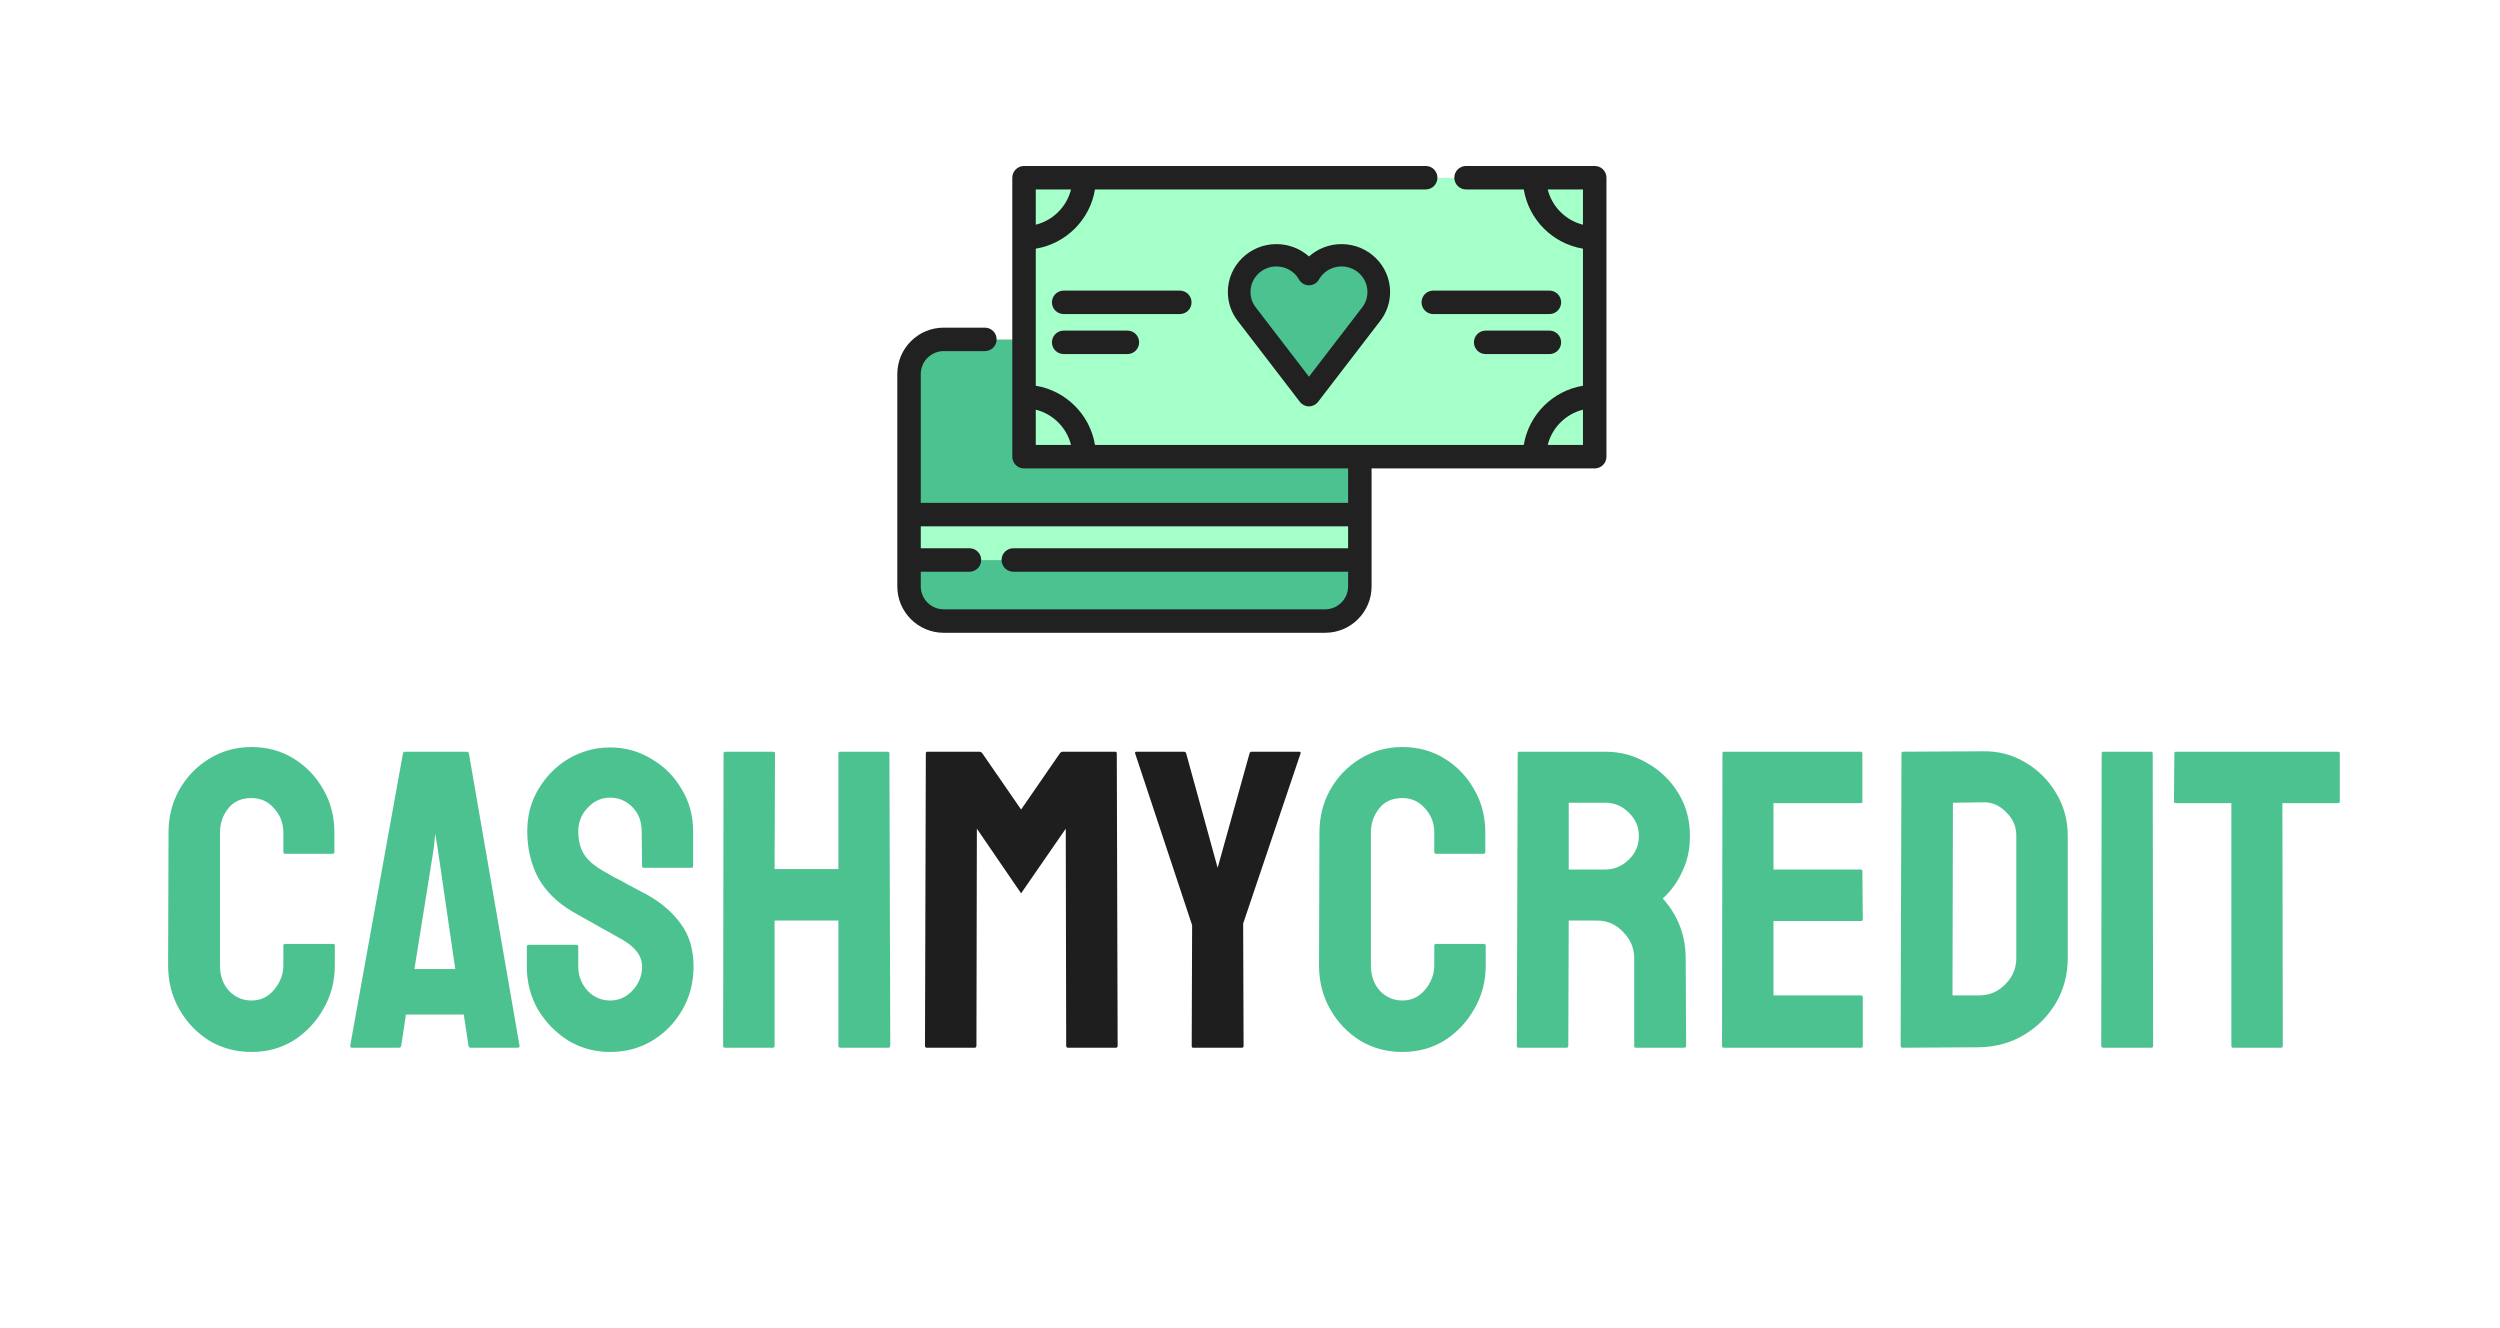 <svg width="482" height="256" viewBox="0 0 482 256" fill="none" xmlns="http://www.w3.org/2000/svg">
<g clip-path="url(#clip0_1710_2)">
<g filter="url(#filter0_di_1710_2)">
<rect x="11" y="15" width="460" height="226" rx="42" fill="white"/>
</g>
<path d="M262.436 88.075V113.085C262.436 116.773 259.446 119.763 255.758 119.763H182.199C178.511 119.763 175.521 116.773 175.521 113.085V72.137C175.521 68.449 178.51 65.459 182.199 65.459H197.69" fill="#4DC291"/>
<path d="M282.911 34.29H307.719V88.075H197.691V34.29H275.13" fill="#A5FFC9"/>
<path d="M252.706 74.5C257.5 73 261 65.5 265.5 57.5C265.5 47.321 260.773 50 252.706 50C244.639 50 239 48.321 239 58.5C246.4 66.818 246.5 72.5 252.706 74.5Z" fill="#4DC291"/>
<path d="M262.436 99.241H175.521V107.993H262.436V99.241Z" fill="#A5FFC9"/>
<path d="M307.461 32H282.654C281.404 32 280.39 33.013 280.39 34.263C280.39 35.513 281.404 36.527 282.654 36.527H293.782C294.744 42.363 299.362 46.98 305.198 47.943V74.37C299.362 75.332 294.744 79.95 293.782 85.785H211.113C210.151 79.95 205.533 75.332 199.697 74.37V47.943C205.533 46.98 210.15 42.363 211.113 36.527H274.873C276.123 36.527 277.137 35.513 277.137 34.263C277.137 33.013 276.123 32 274.873 32H197.434C196.184 32 195.17 33.013 195.17 34.263V88.049C195.17 89.299 196.184 90.312 197.434 90.312H259.915V96.951H177.527V72.111C177.527 69.676 179.508 67.695 181.942 67.695H189.888C191.138 67.695 192.152 66.682 192.152 65.432C192.152 64.182 191.138 63.169 189.888 63.169H181.942C177.011 63.169 173 67.18 173 72.111V113.058C173 117.989 177.011 122 181.942 122H255.5C260.431 122 264.442 117.989 264.442 113.058V90.312H307.461C308.711 90.312 309.725 89.299 309.725 88.049V34.263C309.725 33.013 308.711 32 307.461 32ZM255.501 117.473H181.942C179.507 117.473 177.527 115.493 177.527 113.058V110.23H186.915C188.165 110.23 189.179 109.217 189.179 107.967C189.179 106.717 188.165 105.703 186.915 105.703H177.527V101.478H259.915V105.703H195.366C194.116 105.703 193.102 106.717 193.102 107.967C193.102 109.217 194.116 110.23 195.366 110.23H259.915V113.058C259.915 115.493 257.935 117.473 255.501 117.473ZM298.4 36.527H305.198V43.325C301.863 42.492 299.233 39.862 298.4 36.527ZM206.495 36.527C205.662 39.862 203.032 42.492 199.697 43.325V36.527H206.495ZM199.697 78.987C203.032 79.82 205.662 82.45 206.495 85.785H199.697V78.987ZM298.4 85.785C299.233 82.451 301.863 79.821 305.198 78.988V85.785H298.4Z" fill="#212121"/>
<path d="M298.724 56.026H276.337C275.086 56.026 274.073 57.039 274.073 58.29C274.073 59.54 275.086 60.553 276.337 60.553H298.724C299.975 60.553 300.988 59.54 300.988 58.29C300.988 57.039 299.975 56.026 298.724 56.026Z" fill="#212121"/>
<path d="M229.729 58.29C229.729 57.039 228.716 56.026 227.466 56.026H205.078C203.828 56.026 202.814 57.039 202.814 58.29C202.814 59.54 203.828 60.553 205.078 60.553H227.466C228.716 60.553 229.729 59.54 229.729 58.29Z" fill="#212121"/>
<path d="M298.724 63.739H286.438C285.188 63.739 284.175 64.752 284.175 66.002C284.175 67.252 285.188 68.266 286.438 68.266H298.724C299.974 68.266 300.987 67.252 300.987 66.002C300.987 64.752 299.974 63.739 298.724 63.739Z" fill="#212121"/>
<path d="M205.078 63.739C203.828 63.739 202.814 64.752 202.814 66.002C202.814 67.252 203.828 68.266 205.078 68.266H217.364C218.614 68.266 219.627 67.252 219.627 66.002C219.627 64.752 218.614 63.739 217.364 63.739H205.078Z" fill="#212121"/>
<path d="M258.647 47.063C256.294 47.063 254.067 47.935 252.37 49.445C250.673 47.935 248.446 47.063 246.093 47.063C240.929 47.063 236.728 51.203 236.728 56.292C236.728 58.318 237.383 60.242 238.621 61.856L250.628 77.493C251.041 78.031 251.685 78.347 252.37 78.347C253.054 78.347 253.699 78.031 254.112 77.493L266.118 61.856C267.357 60.243 268.012 58.319 268.012 56.292C268.013 51.203 263.811 47.063 258.647 47.063ZM262.634 59.259L252.37 72.627L242.106 59.259C241.446 58.399 241.097 57.373 241.097 56.292C241.097 53.577 243.338 51.368 246.093 51.368C247.905 51.368 249.578 52.339 250.461 53.902C250.847 54.585 251.577 55.008 252.37 55.008C253.163 55.008 253.893 54.585 254.279 53.902C255.162 52.339 256.835 51.368 258.647 51.368C261.402 51.368 263.643 53.577 263.643 56.292C263.643 57.373 263.295 58.399 262.634 59.259Z" fill="#212121"/>
<path d="M48.482 202.82C45.476 202.82 42.742 202.082 40.282 200.606C37.877 199.075 35.964 197.053 34.542 194.538C33.121 192.023 32.41 189.208 32.41 186.092L32.492 160.508C32.492 157.501 33.176 154.768 34.542 152.308C35.964 149.793 37.877 147.798 40.282 146.322C42.742 144.791 45.476 144.026 48.482 144.026C51.489 144.026 54.195 144.764 56.6 146.24C59.006 147.716 60.919 149.711 62.34 152.226C63.762 154.686 64.472 157.447 64.472 160.508V164.28C64.472 164.499 64.363 164.608 64.144 164.608H54.96C54.742 164.608 54.632 164.499 54.632 164.28V160.508C54.632 158.704 54.031 157.146 52.828 155.834C51.68 154.522 50.232 153.866 48.482 153.866C46.514 153.866 45.011 154.549 43.972 155.916C42.934 157.228 42.414 158.759 42.414 160.508V186.092C42.414 188.115 42.988 189.755 44.136 191.012C45.339 192.269 46.788 192.898 48.482 192.898C50.232 192.898 51.68 192.215 52.828 190.848C54.031 189.427 54.632 187.841 54.632 186.092V182.32C54.632 182.101 54.742 181.992 54.96 181.992H64.226C64.445 181.992 64.554 182.101 64.554 182.32V186.092C64.554 189.208 63.816 192.023 62.34 194.538C60.919 197.053 59.006 199.075 56.6 200.606C54.195 202.082 51.489 202.82 48.482 202.82ZM67.522 201.59L77.69 145.256C77.745 145.037 77.882 144.928 78.1 144.928H89.99C90.209 144.928 90.346 145.037 90.4 145.256L100.158 201.59C100.213 201.863 100.104 202 99.83 202H90.728C90.51 202 90.373 201.863 90.318 201.59L89.416 195.604H78.264L77.362 201.59C77.308 201.863 77.171 202 76.952 202H67.85C67.632 202 67.522 201.863 67.522 201.59ZM79.904 186.83H87.776L84.414 163.788L83.922 160.754L83.594 163.788L79.904 186.83ZM117.643 202.82C114.691 202.82 111.985 202.082 109.525 200.606C107.12 199.075 105.179 197.08 103.703 194.62C102.282 192.105 101.571 189.345 101.571 186.338V182.566C101.571 182.293 101.708 182.156 101.981 182.156H111.165C111.384 182.156 111.493 182.293 111.493 182.566V186.338C111.493 188.142 112.094 189.7 113.297 191.012C114.5 192.269 115.948 192.898 117.643 192.898C119.338 192.898 120.786 192.242 121.989 190.93C123.192 189.618 123.793 188.087 123.793 186.338C123.793 184.315 122.481 182.566 119.857 181.09C118.982 180.598 117.616 179.833 115.757 178.794C113.898 177.755 112.149 176.771 110.509 175.842C107.502 174.093 105.261 171.906 103.785 169.282C102.364 166.603 101.653 163.597 101.653 160.262C101.653 157.201 102.391 154.467 103.867 152.062C105.343 149.602 107.284 147.661 109.689 146.24C112.149 144.819 114.8 144.108 117.643 144.108C120.54 144.108 123.192 144.846 125.597 146.322C128.057 147.743 129.998 149.684 131.419 152.144C132.895 154.549 133.633 157.255 133.633 160.262V166.986C133.633 167.205 133.524 167.314 133.305 167.314H124.121C123.902 167.314 123.793 167.205 123.793 166.986L123.711 160.262C123.711 158.349 123.11 156.791 121.907 155.588C120.704 154.385 119.283 153.784 117.643 153.784C115.948 153.784 114.5 154.44 113.297 155.752C112.094 157.009 111.493 158.513 111.493 160.262C111.493 162.066 111.876 163.569 112.641 164.772C113.406 165.975 114.8 167.123 116.823 168.216C117.096 168.38 117.616 168.681 118.381 169.118C119.201 169.501 120.076 169.965 121.005 170.512C121.934 171.004 122.754 171.441 123.465 171.824C124.23 172.207 124.695 172.453 124.859 172.562C127.592 174.093 129.752 175.979 131.337 178.22C132.922 180.407 133.715 183.113 133.715 186.338C133.715 189.454 132.977 192.269 131.501 194.784C130.08 197.244 128.139 199.212 125.679 200.688C123.274 202.109 120.595 202.82 117.643 202.82ZM139.746 202C139.527 202 139.418 201.863 139.418 201.59L139.5 145.256C139.5 145.037 139.636 144.928 139.91 144.928H149.012C149.285 144.928 149.422 145.037 149.422 145.256L149.34 167.56H161.64V145.256C161.64 145.037 161.749 144.928 161.968 144.928H171.07C171.343 144.928 171.48 145.037 171.48 145.256L171.644 201.59C171.644 201.863 171.507 202 171.234 202H162.05C161.776 202 161.64 201.863 161.64 201.59V177.482H149.34V201.59C149.34 201.863 149.23 202 149.012 202H139.746ZM270.379 202.82C267.372 202.82 264.639 202.082 262.179 200.606C259.773 199.075 257.86 197.053 256.439 194.538C255.017 192.023 254.307 189.208 254.307 186.092L254.389 160.508C254.389 157.501 255.072 154.768 256.439 152.308C257.86 149.793 259.773 147.798 262.179 146.322C264.639 144.791 267.372 144.026 270.379 144.026C273.385 144.026 276.091 144.764 278.497 146.24C280.902 147.716 282.815 149.711 284.237 152.226C285.658 154.686 286.369 157.447 286.369 160.508V164.28C286.369 164.499 286.259 164.608 286.041 164.608H276.857C276.638 164.608 276.529 164.499 276.529 164.28V160.508C276.529 158.704 275.927 157.146 274.725 155.834C273.577 154.522 272.128 153.866 270.379 153.866C268.411 153.866 266.907 154.549 265.869 155.916C264.83 157.228 264.311 158.759 264.311 160.508V186.092C264.311 188.115 264.885 189.755 266.033 191.012C267.235 192.269 268.684 192.898 270.379 192.898C272.128 192.898 273.577 192.215 274.725 190.848C275.927 189.427 276.529 187.841 276.529 186.092V182.32C276.529 182.101 276.638 181.992 276.857 181.992H286.123C286.341 181.992 286.451 182.101 286.451 182.32V186.092C286.451 189.208 285.713 192.023 284.237 194.538C282.815 197.053 280.902 199.075 278.497 200.606C276.091 202.082 273.385 202.82 270.379 202.82ZM292.775 202C292.556 202 292.447 201.863 292.447 201.59L292.611 145.256C292.611 145.037 292.72 144.928 292.939 144.928H309.503C312.455 144.928 315.161 145.666 317.621 147.142C320.136 148.563 322.131 150.504 323.607 152.964C325.083 155.369 325.821 158.103 325.821 161.164C325.821 163.187 325.52 165.018 324.919 166.658C324.318 168.243 323.607 169.61 322.787 170.758C321.967 171.851 321.229 172.671 320.573 173.218C323.525 176.498 325.001 180.352 325.001 184.78L325.083 201.59C325.083 201.863 324.946 202 324.673 202H315.407C315.188 202 315.079 201.918 315.079 201.754V184.78C315.079 182.812 314.368 181.117 312.947 179.696C311.58 178.22 309.886 177.482 307.863 177.482H302.451L302.369 201.59C302.369 201.863 302.26 202 302.041 202H292.775ZM302.451 167.642H309.503C311.198 167.642 312.701 167.013 314.013 165.756C315.325 164.499 315.981 162.968 315.981 161.164C315.981 159.415 315.325 157.911 314.013 156.654C312.756 155.397 311.252 154.768 309.503 154.768H302.451V167.642ZM332.334 202C332.115 202 332.006 201.863 332.006 201.59L332.088 145.256C332.088 145.037 332.197 144.928 332.416 144.928H358.738C358.956 144.928 359.066 145.065 359.066 145.338V154.522C359.066 154.741 358.956 154.85 358.738 154.85H341.928V167.642H358.738C358.956 167.642 359.066 167.751 359.066 167.97L359.148 177.236C359.148 177.455 359.038 177.564 358.82 177.564H341.928V191.914H358.82C359.038 191.914 359.148 192.051 359.148 192.324V201.672C359.148 201.891 359.038 202 358.82 202H332.334ZM366.849 202C366.576 202 366.439 201.863 366.439 201.59L366.603 145.256C366.603 145.037 366.713 144.928 366.931 144.928L382.265 144.846C385.272 144.791 388.005 145.502 390.465 146.978C392.98 148.454 394.975 150.449 396.451 152.964C397.927 155.424 398.665 158.157 398.665 161.164V184.698C398.665 187.869 397.9 190.766 396.369 193.39C394.839 195.959 392.789 198.009 390.219 199.54C387.65 201.071 384.753 201.863 381.527 201.918L366.849 202ZM376.443 191.914H381.527C383.55 191.914 385.245 191.203 386.611 189.782C388.033 188.361 388.743 186.666 388.743 184.698V161.082C388.743 159.333 388.087 157.829 386.775 156.572C385.518 155.26 384.015 154.631 382.265 154.686L376.525 154.768L376.443 191.914ZM405.527 202C405.254 202 405.117 201.863 405.117 201.59L405.199 145.256C405.199 145.037 405.308 144.928 405.527 144.928H414.711C414.93 144.928 415.039 145.037 415.039 145.256L415.121 201.59C415.121 201.863 415.012 202 414.793 202H405.527ZM430.534 202C430.315 202 430.206 201.863 430.206 201.59V154.85H419.546C419.272 154.85 419.136 154.713 419.136 154.44L419.218 145.256C419.218 145.037 419.327 144.928 419.546 144.928H450.706C450.979 144.928 451.116 145.037 451.116 145.256V154.44C451.116 154.713 451.006 154.85 450.788 154.85H440.046L440.128 201.59C440.128 201.863 440.018 202 439.8 202H430.534Z" fill="#4DC291"/>
<path d="M178.664 202C178.445 202 178.336 201.863 178.336 201.59L178.5 145.256C178.5 145.037 178.609 144.928 178.828 144.928H188.832C189.05 144.928 189.242 145.037 189.406 145.256L196.868 156.08L204.33 145.256C204.494 145.037 204.685 144.928 204.904 144.928H214.99C215.208 144.928 215.318 145.037 215.318 145.256L215.482 201.59C215.482 201.863 215.372 202 215.154 202H205.888C205.669 202 205.56 201.863 205.56 201.59L205.478 159.77L196.868 172.234L188.34 159.77L188.258 201.59C188.258 201.863 188.148 202 187.93 202H178.664ZM230.005 202C229.841 202 229.759 201.891 229.759 201.672L229.841 178.384L218.853 145.256C218.798 145.037 218.88 144.928 219.099 144.928H228.201C228.474 144.928 228.638 145.037 228.693 145.256L234.761 167.314L240.911 145.256C240.965 145.037 241.102 144.928 241.321 144.928H250.505C250.723 144.928 250.805 145.037 250.751 145.256L239.681 178.056L239.763 201.672C239.763 201.891 239.653 202 239.435 202H230.005Z" fill="#1E1E1E"/>
</g>
<defs>
<filter id="filter0_di_1710_2" x="-1" y="6" width="484" height="250" filterUnits="userSpaceOnUse" color-interpolation-filters="sRGB">
<feFlood flood-opacity="0" result="BackgroundImageFix"/>
<feColorMatrix in="SourceAlpha" type="matrix" values="0 0 0 0 0 0 0 0 0 0 0 0 0 0 0 0 0 0 127 0" result="hardAlpha"/>
<feOffset dy="3"/>
<feGaussianBlur stdDeviation="6"/>
<feComposite in2="hardAlpha" operator="out"/>
<feColorMatrix type="matrix" values="0 0 0 0 0 0 0 0 0 0 0 0 0 0 0 0 0 0 0.1 0"/>
<feBlend mode="normal" in2="BackgroundImageFix" result="effect1_dropShadow_1710_2"/>
<feBlend mode="normal" in="SourceGraphic" in2="effect1_dropShadow_1710_2" result="shape"/>
<feColorMatrix in="SourceAlpha" type="matrix" values="0 0 0 0 0 0 0 0 0 0 0 0 0 0 0 0 0 0 127 0" result="hardAlpha"/>
<feOffset dy="-3"/>
<feComposite in2="hardAlpha" operator="arithmetic" k2="-1" k3="1"/>
<feColorMatrix type="matrix" values="0 0 0 0 0 0 0 0 0 0 0 0 0 0 0 0 0 0 0.1 0"/>
<feBlend mode="normal" in2="shape" result="effect2_innerShadow_1710_2"/>
</filter>
<clipPath id="clip0_1710_2">
<rect width="482" height="256" fill="white"/>
</clipPath>
</defs>
</svg>
